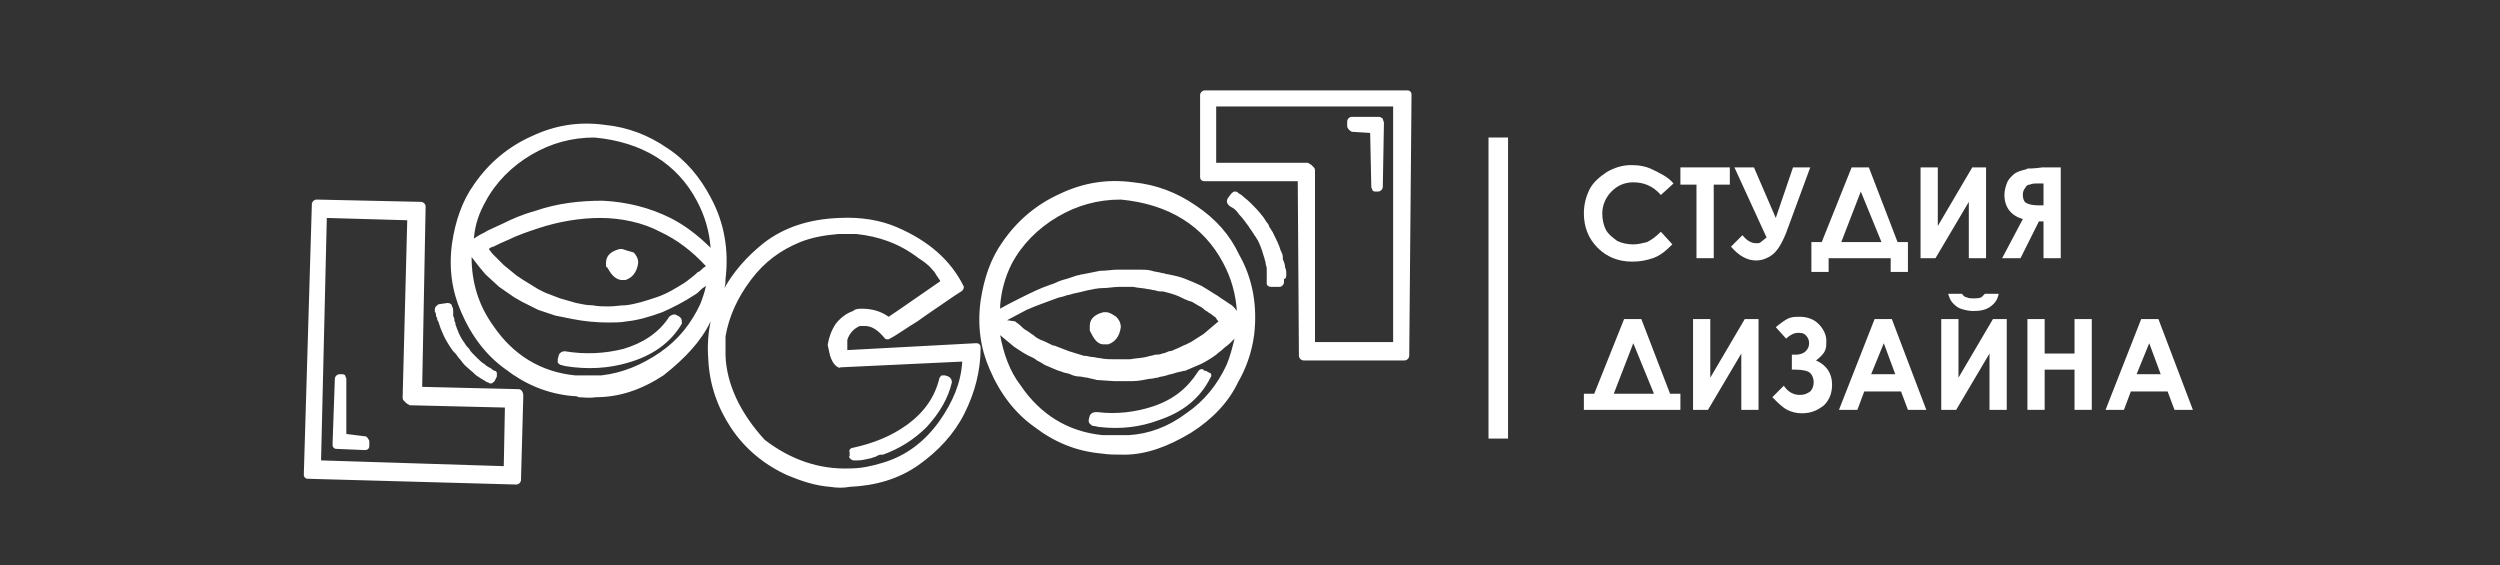 <svg xmlns="http://www.w3.org/2000/svg" width="230" height="52" viewBox="0 0 230 52">
  <rect x="0" y="0" width="230" height="52" fill="#333333" stroke="none"/>
  <g fill="#FFF" transform="translate(27 8)">
    <path d="M20.72,27.803 L11.84,27.591 L12.157,10.994 C12.157,10.783 11.946,10.571 11.734,10.571 L2.114,10.36 C1.903,10.36 1.691,10.571 1.691,10.783 L0.951,35.626 C0.951,35.731 0.951,35.837 1.057,35.943 C1.163,36.049 1.269,36.049 1.374,36.049 L20.509,36.577 C20.72,36.577 20.931,36.366 20.931,36.154 L21.143,28.437 C21.143,28.014 20.931,27.803 20.72,27.803 Z M2.537,34.357 L3.066,12.051 L10.466,12.263 L10.043,28.543 C10.043,28.649 10.043,28.754 10.149,28.86 L10.36,29.071 C10.466,29.177 10.571,29.177 10.677,29.283 L19.451,29.494 L19.346,34.886 L2.537,34.357 Z M102.86,0.74 C102.86,0.634 102.86,0.529 102.754,0.423 C102.649,0.317 102.543,0.317 102.437,0.317 L83.831,0.317 C83.62,0.317 83.409,0.529 83.409,0.74 L83.409,8.246 C83.409,8.351 83.409,8.457 83.514,8.563 C83.62,8.669 83.726,8.669 83.831,8.669 L92.394,8.669 L92.5,24.737 C92.5,24.949 92.711,25.16 92.923,25.16 C92.923,25.16 92.923,25.16 92.923,25.16 L102.226,25.16 C102.437,25.16 102.649,24.949 102.649,24.737 L102.86,0.74 Z M93.98,23.469 L93.98,7.717 C93.98,7.611 93.98,7.506 93.874,7.4 L93.663,7.189 C93.557,7.083 93.451,7.083 93.346,6.977 C93.346,6.977 93.346,6.977 93.346,6.977 L84.889,6.977 L84.889,1.797 L101.169,1.797 L101.169,23.469 L93.98,23.469 Z M51.271,34.251 C51.377,34.251 51.377,34.357 51.483,34.357 C51.483,34.357 51.589,34.357 51.589,34.357 C51.589,34.357 51.694,34.357 51.694,34.357 C51.8,34.357 51.906,34.357 51.906,34.357 C52.329,34.357 52.646,34.251 53.174,34.146 C53.386,34.04 53.597,34.04 53.703,33.934 C53.914,33.829 54.02,33.829 54.02,33.829 C54.126,33.829 54.126,33.829 54.231,33.829 C55.711,33.3 57.086,32.454 58.249,31.291 C59.517,29.917 60.257,28.543 60.574,27.169 C60.574,26.957 60.469,26.746 60.257,26.64 L59.94,26.534 C59.834,26.534 59.729,26.534 59.623,26.534 C59.517,26.64 59.411,26.746 59.411,26.851 C58.989,28.543 58.037,29.917 56.451,31.08 C54.971,32.137 53.386,32.771 51.483,33.194 C51.271,33.194 51.06,33.406 51.166,33.617 L51.166,33.934 C51.06,34.04 51.166,34.146 51.271,34.251 Z M13.109,20.931 C13.109,21.037 13.109,21.143 13.214,21.249 C13.214,21.354 13.214,21.46 13.32,21.566 L13.531,22.2 C13.637,22.411 13.743,22.729 13.849,22.94 C14.06,23.363 14.377,23.891 14.694,24.314 L14.906,24.526 C15.011,24.631 15.117,24.843 15.223,24.949 C15.434,25.16 15.54,25.371 15.751,25.583 C16.069,25.9 16.491,26.217 16.809,26.534 C17.126,26.746 17.443,26.957 17.654,27.063 C17.76,27.169 17.866,27.169 17.866,27.169 C17.971,27.169 17.971,27.274 18.077,27.274 C18.077,27.274 18.183,27.274 18.183,27.274 C18.289,27.274 18.394,27.169 18.5,27.063 L18.711,26.64 C18.711,26.534 18.711,26.429 18.711,26.323 C18.711,26.217 18.606,26.111 18.5,26.111 C18.5,26.111 18.394,26.111 18.183,25.9 C17.971,25.794 17.76,25.689 17.549,25.477 C17.337,25.371 17.126,25.16 16.914,24.949 L16.491,24.526 C16.386,24.42 16.28,24.314 16.174,24.103 C16.069,23.997 15.857,23.786 15.751,23.574 C15.434,23.151 15.223,22.729 15.117,22.411 C15.011,22.2 15.011,22.094 14.906,21.883 L14.906,21.777 C14.906,21.671 14.8,21.566 14.8,21.46 C14.8,21.46 14.8,21.354 14.8,21.354 C14.8,21.249 14.694,21.143 14.694,21.037 C14.694,21.037 14.694,20.931 14.694,20.931 C14.694,20.826 14.694,20.72 14.694,20.614 C14.694,20.297 14.589,20.191 14.589,20.191 C14.589,19.98 14.377,19.874 14.166,19.874 L13.426,19.98 C13.32,19.98 13.214,20.086 13.109,20.191 C13.003,20.297 13.003,20.403 13.003,20.509 C13.003,20.509 13.003,20.614 13.003,20.72 C13.003,20.614 13.109,20.826 13.109,20.931 Z M6.554,32.137 L4.863,31.926 L4.863,26.851 C4.863,26.746 4.757,26.64 4.757,26.534 C4.651,26.429 4.546,26.429 4.44,26.429 L4.229,26.429 C4.017,26.429 3.806,26.64 3.806,26.851 L3.594,32.877 C3.594,32.983 3.594,33.089 3.7,33.194 C3.806,33.3 3.911,33.3 4.017,33.3 L6.554,33.406 C6.66,33.406 6.766,33.406 6.871,33.3 C6.977,33.194 6.977,33.089 6.977,32.983 L6.977,32.56 C6.871,32.349 6.766,32.137 6.554,32.137 Z M100.111,2.854 C100.006,2.749 99.9,2.749 99.794,2.749 L97.363,2.749 C97.151,2.749 96.94,2.96 96.94,3.171 L96.94,3.594 C96.94,3.806 97.151,4.017 97.363,4.123 L99.054,4.229 L99.16,9.197 C99.16,9.303 99.266,9.409 99.266,9.514 C99.371,9.62 99.477,9.62 99.477,9.62 C99.477,9.62 99.583,9.62 99.583,9.62 L99.794,9.62 C100.006,9.62 100.217,9.409 100.217,9.197 L100.323,3.277 C100.217,2.96 100.217,2.854 100.111,2.854 Z M38.374,21.566 C38.48,21.566 38.48,21.46 38.374,21.566 C38.163,22.623 38.057,23.786 38.163,25.054 C38.269,27.38 39.009,29.494 40.277,31.397 C41.546,33.3 43.343,34.78 45.457,35.731 C46.726,36.26 47.994,36.683 49.369,36.789 C50.003,36.894 50.637,36.894 51.166,36.789 C53.597,36.683 55.711,36.049 57.509,34.78 C59.306,33.511 60.786,31.926 61.737,30.023 C62.689,28.12 63.217,26.111 63.217,23.997 C63.217,23.891 63.217,23.786 63.111,23.68 C63.006,23.574 62.9,23.574 62.794,23.574 L50.954,24.209 C50.954,24.209 50.954,24.103 50.954,23.997 L50.954,23.257 C51.166,22.623 51.589,22.2 52.117,21.989 L52.329,21.989 C52.434,21.989 52.54,21.989 52.54,21.989 C53.174,21.989 53.703,22.306 54.337,23.046 C54.443,23.257 54.76,23.257 54.866,23.151 C55.5,22.834 56.346,22.2 57.403,21.566 L58.143,21.037 C59.411,20.191 60.574,19.346 61.42,18.817 C61.631,18.711 61.737,18.394 61.631,18.289 C60.469,15.963 58.46,14.166 55.5,12.897 C54.02,12.263 52.223,11.946 50.214,12.051 C47.466,12.157 45.14,12.897 43.237,14.377 C41.651,15.646 40.489,17.02 39.643,18.5 C39.749,18.183 39.749,17.866 39.749,17.654 C40.066,15.011 39.643,12.474 38.374,10.149 C37.423,8.351 36.154,6.766 34.357,5.603 C32.666,4.44 30.763,3.7 28.649,3.489 C26.323,3.171 24.103,3.489 21.883,4.546 C19.769,5.497 17.971,6.977 16.597,8.986 C15.54,10.466 14.906,12.263 14.589,14.377 C14.271,16.703 14.589,18.817 15.434,20.72 C16.386,22.94 17.76,24.737 19.557,26.006 C21.354,27.38 23.363,28.226 25.689,28.437 C25.9,28.437 26.111,28.437 26.217,28.543 C26.64,28.543 27.169,28.649 27.803,28.543 C29.917,28.543 31.926,27.909 34.04,26.534 C36.049,24.949 37.529,23.363 38.374,21.566 Z M42.074,17.76 C43.343,16.069 44.823,15.011 46.62,14.271 C47.677,13.849 48.84,13.637 50.109,13.531 C50.743,13.531 51.271,13.531 51.8,13.531 C53.809,13.743 55.711,14.377 57.509,15.751 C57.826,15.963 58.354,16.28 58.777,16.809 C58.883,16.914 58.989,17.02 59.094,17.231 L59.517,17.866 C57.509,19.24 56.029,20.297 54.76,21.143 C54.02,20.614 53.174,20.403 52.329,20.403 C52.011,20.403 51.694,20.403 51.483,20.614 C50.849,20.826 50.32,21.249 49.897,21.777 C49.474,22.411 49.263,23.046 49.157,23.68 C49.157,23.68 49.157,23.786 49.157,23.786 L49.369,24.737 C49.474,25.054 49.686,25.583 50.109,25.794 C50.214,25.794 50.214,25.9 50.32,25.794 L61.526,25.266 C61.42,27.169 60.68,28.966 59.411,30.763 C58.037,32.666 56.346,33.934 54.231,34.569 C53.174,34.886 52.223,35.097 51.166,35.097 C48.311,35.203 45.669,34.251 43.343,32.454 C41.123,30.023 39.854,27.38 39.749,24.737 C39.749,24.103 39.749,23.469 39.749,22.94 C40.066,21.143 40.806,19.451 42.074,17.76 Z M17.654,10.571 C18.606,8.774 20.086,7.294 21.883,6.237 C23.68,5.18 25.583,4.651 27.697,4.651 C32.137,5.074 35.309,7.083 37.106,10.466 C37.846,11.84 38.269,13.32 38.374,14.8 C37.211,13.637 35.943,12.686 34.674,12.051 C32.771,11.1 30.657,10.571 28.437,10.466 C26.429,10.466 24.314,10.677 22.2,11.417 C21.037,11.734 20.086,12.157 19.24,12.58 L17.866,13.214 C17.549,13.426 17.231,13.531 16.914,13.743 L16.597,13.954 C16.703,12.58 17.126,11.523 17.654,10.571 Z M37.951,16.491 C37.74,16.597 37.634,16.703 37.529,16.809 C37.423,16.914 37.317,17.02 37.211,17.02 C36.894,17.337 36.471,17.654 36.049,17.971 C35.203,18.5 34.357,19.029 33.406,19.346 C32.454,19.663 31.503,19.98 30.551,20.086 C30.023,20.086 29.6,20.191 28.966,20.191 C28.437,20.191 28.12,20.191 27.486,20.086 C26.957,20.086 26.534,19.98 26.006,19.874 L24.526,19.451 L23.151,18.923 L22.517,18.606 L21.143,17.76 L20.509,17.337 L19.346,16.386 L18.289,15.329 L17.971,14.906 C18.077,14.8 18.289,14.694 18.394,14.694 C18.817,14.483 19.24,14.271 19.769,14.06 C20.614,13.637 21.566,13.32 22.517,13.003 C24.42,12.369 26.429,12.051 28.226,12.051 C30.129,12.051 32.137,12.474 33.723,13.32 C35.309,14.06 36.683,15.117 37.951,16.491 Z M28.331,26.534 C27.591,26.534 26.851,26.534 25.9,26.534 C22.729,26.217 20.191,24.631 18.394,21.989 C17.02,20.086 16.386,17.971 16.386,15.646 L17.126,16.597 L17.654,17.231 L18.923,18.394 L20.297,19.346 L21.037,19.769 L22.517,20.509 L24.103,21.037 L25.689,21.354 C26.746,21.566 27.909,21.671 28.966,21.671 C29.494,21.671 30.129,21.671 30.657,21.566 C31.714,21.46 32.771,21.143 33.934,20.72 C34.886,20.297 35.943,19.769 36.894,19.134 C37.106,19.029 37.317,18.817 37.529,18.606 C37.634,18.5 37.846,18.394 37.951,18.289 C37.846,18.817 37.634,19.451 37.423,19.98 C36.577,21.777 35.414,23.257 33.723,24.42 C32.031,25.583 30.234,26.323 28.331,26.534 Z M35.626,21.249 C35.52,21.143 35.414,21.037 35.309,21.037 C35.203,20.931 35.097,20.931 34.991,20.931 C34.886,20.931 34.674,21.037 34.569,21.143 C33.617,22.623 32.137,23.574 30.34,24.103 C28.649,24.526 26.851,24.631 24.949,24.314 C24.737,24.314 24.526,24.42 24.42,24.631 L24.314,25.054 C24.314,25.16 24.314,25.266 24.314,25.371 C24.42,25.477 24.526,25.583 24.631,25.583 L25.054,25.689 C27.063,26.006 28.966,25.9 30.763,25.371 C32.983,24.737 34.674,23.574 35.731,21.777 C35.731,21.566 35.731,21.354 35.626,21.249 Z M91.337,17.231 C91.337,17.02 91.337,16.809 91.231,16.597 C91.231,16.386 91.126,16.069 91.02,15.857 L91.02,15.646 C91.02,15.434 90.914,15.223 90.809,15.011 C90.703,14.589 90.386,13.954 90.069,13.32 C89.963,13.214 89.963,13.109 89.857,13.003 C89.751,12.897 89.751,12.686 89.646,12.58 C89.434,12.369 89.329,12.051 89.117,11.84 C88.8,11.417 88.377,10.994 88.06,10.677 C87.743,10.36 87.426,10.149 87.214,9.937 C87.003,9.831 86.897,9.726 86.897,9.726 C86.791,9.62 86.686,9.62 86.58,9.62 C86.474,9.62 86.369,9.726 86.263,9.831 L85.946,10.254 C85.84,10.466 85.84,10.677 86.051,10.889 C86.051,10.889 86.157,10.994 86.369,11.1 C86.58,11.206 86.791,11.417 87.003,11.734 C87.32,12.051 87.531,12.369 87.849,12.791 C87.954,13.003 88.166,13.214 88.271,13.426 C88.377,13.531 88.377,13.637 88.483,13.743 C88.589,13.849 88.589,13.954 88.694,14.06 C88.906,14.483 89.117,15.011 89.223,15.434 L89.329,15.751 C89.329,15.857 89.434,16.069 89.434,16.174 C89.434,16.386 89.54,16.491 89.54,16.703 L89.54,16.809 C89.54,16.914 89.54,17.02 89.54,17.126 C89.54,17.126 89.54,17.231 89.54,17.231 C89.54,17.337 89.54,17.443 89.54,17.549 C89.54,17.866 89.54,18.077 89.54,18.077 C89.54,18.289 89.751,18.394 89.963,18.394 L90.703,18.394 C90.914,18.394 91.126,18.183 91.126,17.971 C91.126,17.971 91.126,17.866 91.126,17.654 C91.337,17.654 91.337,17.443 91.337,17.231 Z M83.937,26.111 C83.831,26.111 83.831,26.111 83.831,26.111 C83.831,26.111 83.726,26.111 83.726,26.006 C83.514,25.9 83.303,26.006 83.197,26.217 C82.246,27.697 80.977,28.754 79.074,29.389 C77.489,29.917 75.691,30.129 74,29.917 L73.789,29.917 C73.577,29.917 73.366,30.023 73.26,30.234 L73.154,30.657 C73.154,30.763 73.154,30.869 73.26,30.974 C73.366,31.08 73.471,31.186 73.577,31.186 C73.789,31.186 74,31.291 74.211,31.291 C76.114,31.503 77.911,31.291 79.603,30.657 C81.823,29.917 83.409,28.649 84.36,26.746 C84.466,26.64 84.466,26.429 84.36,26.323 C84.254,26.323 84.149,26.217 83.937,26.111 Z M74.529,23.68 L74.74,23.68 C74.846,23.68 74.846,23.68 74.951,23.68 C75.586,23.469 76.009,22.94 76.114,22.094 C76.114,21.671 75.903,21.354 75.691,21.143 C75.374,20.931 75.057,20.72 74.74,20.72 C74.634,20.72 74.634,20.72 74.529,20.72 C73.683,20.931 73.26,21.354 73.26,21.989 L73.26,22.2 C73.26,22.306 73.26,22.411 73.26,22.411 C73.577,23.046 73.894,23.68 74.529,23.68 Z M30.234,14.906 C30.129,14.906 30.129,14.906 30.023,14.906 C29.177,15.117 28.754,15.54 28.754,16.174 L28.754,16.386 C28.754,16.491 28.754,16.597 28.86,16.597 C29.177,17.126 29.494,17.654 30.129,17.76 L30.34,17.76 C30.446,17.76 30.446,17.76 30.551,17.76 C31.186,17.549 31.609,17.02 31.714,16.174 C31.714,15.751 31.503,15.434 31.291,15.223 C30.869,15.117 30.551,15.011 30.234,14.906 Z M82.986,10.889 C81.294,9.726 79.391,8.986 77.277,8.774 C74.951,8.457 72.731,8.774 70.511,9.831 C68.397,10.783 66.6,12.263 65.226,14.271 C64.169,15.751 63.534,17.549 63.217,19.663 C62.9,21.989 63.217,24.103 64.063,26.006 C65.014,28.226 66.389,30.023 68.186,31.291 C69.983,32.666 71.991,33.511 74.317,33.723 C74.951,33.829 75.691,33.829 76.431,33.829 C78.44,33.829 80.449,33.089 82.563,31.82 C84.571,30.551 86.051,28.966 86.897,27.169 C87.637,25.9 88.166,24.42 88.377,22.834 C88.694,20.191 88.271,17.654 87.003,15.434 C86.157,13.637 84.889,12.157 82.986,10.889 Z M85.84,25.583 C84.994,27.38 83.831,28.86 82.14,30.023 C80.449,31.291 78.651,31.926 76.854,32.031 C76.114,32.031 75.269,32.031 74.423,32.031 C71.251,31.714 68.714,30.129 66.917,27.486 C65.86,26.111 65.331,24.526 65.014,22.834 L66.283,23.891 L66.6,24.103 C66.917,24.314 67.234,24.526 67.657,24.737 C67.869,24.843 68.186,24.949 68.397,25.16 C68.609,25.266 68.82,25.371 69.137,25.583 C69.349,25.689 69.666,25.794 69.877,25.9 C70.089,26.006 70.406,26.111 70.723,26.217 C70.934,26.323 71.251,26.323 71.463,26.429 C71.674,26.534 71.991,26.64 72.309,26.64 C72.52,26.64 72.837,26.746 73.049,26.746 C73.366,26.851 73.577,26.851 73.894,26.957 L75.48,27.063 L77.171,27.063 C77.7,27.063 78.229,26.957 78.757,26.851 C79.074,26.851 79.286,26.746 79.497,26.746 C79.709,26.64 80.026,26.64 80.343,26.534 C80.554,26.429 80.871,26.429 81.083,26.323 C81.4,26.217 81.611,26.217 81.929,26.111 C81.929,26.111 82.034,26.111 82.034,26.111 C82.563,25.9 82.986,25.689 83.514,25.477 C83.937,25.266 84.466,24.949 84.889,24.631 C85.1,24.42 85.311,24.314 85.523,24.103 C85.734,23.891 85.946,23.786 86.157,23.574 L86.58,23.151 C86.369,23.997 86.157,24.843 85.84,25.583 Z M65.649,21.46 C66.283,21.143 66.811,20.826 67.446,20.509 C68.397,20.086 69.349,19.769 70.194,19.451 C70.406,19.346 70.617,19.346 70.934,19.24 C71.146,19.134 71.463,19.134 71.674,19.029 C72.203,18.923 72.626,18.817 73.049,18.711 C73.577,18.606 74,18.5 74.529,18.5 C74.951,18.5 75.48,18.394 75.903,18.394 C76.326,18.394 76.854,18.394 77.277,18.394 C77.7,18.5 78.229,18.5 78.651,18.606 C78.863,18.606 79.074,18.711 79.286,18.711 C79.497,18.817 79.814,18.817 80.026,18.817 C80.449,18.923 80.871,19.029 81.4,19.24 C81.823,19.451 82.246,19.663 82.669,19.769 C82.88,19.874 82.986,19.98 83.197,20.086 C83.409,20.191 83.62,20.297 83.831,20.509 C83.937,20.614 84.043,20.614 84.149,20.72 C84.254,20.826 84.36,20.826 84.466,20.931 L84.889,21.249 C84.889,21.354 84.994,21.46 85.1,21.566 L83.726,22.729 L82.563,23.469 L82.14,23.68 C81.823,23.786 81.506,23.997 81.189,24.103 C80.977,24.209 80.766,24.314 80.554,24.314 C80.343,24.42 80.026,24.526 79.92,24.526 C79.709,24.631 79.497,24.631 79.286,24.631 C78.969,24.737 78.757,24.737 78.44,24.843 C78.017,24.949 77.489,24.949 76.96,25.054 C76.537,25.054 76.114,25.054 75.691,25.054 L75.586,25.054 C75.163,25.054 74.634,25.054 74.211,24.949 C74,24.949 73.683,24.843 73.471,24.843 C73.26,24.843 73.049,24.737 72.837,24.737 C72.837,24.737 72.837,24.737 72.731,24.737 L71.357,24.314 L69.983,23.786 L69.877,23.786 C69.454,23.574 69.031,23.363 68.714,23.257 C68.503,23.151 68.291,23.046 68.08,22.834 C67.869,22.729 67.657,22.517 67.446,22.411 C67.234,22.306 67.023,22.094 66.917,21.989 C66.706,21.777 66.494,21.671 66.389,21.566 L65.649,21.46 Z M86.157,19.98 L85.523,19.557 C85.311,19.451 85.1,19.24 84.889,19.134 C84.571,18.923 84.36,18.817 84.043,18.606 C83.831,18.5 83.726,18.394 83.514,18.289 C83.091,18.077 82.563,17.866 82.034,17.654 C81.506,17.443 80.977,17.337 80.449,17.231 C80.237,17.231 80.131,17.126 79.92,17.126 C79.603,17.02 79.286,17.02 78.969,16.914 C78.651,16.809 78.229,16.809 77.911,16.809 C77.7,16.809 77.594,16.809 77.383,16.809 C76.854,16.809 76.326,16.809 75.797,16.809 C75.269,16.809 74.846,16.914 74.211,16.914 L72.626,17.231 C72.414,17.231 72.309,17.337 72.097,17.337 C71.78,17.443 71.463,17.549 71.146,17.654 C70.723,17.76 70.406,17.866 69.983,18.077 L69.666,18.183 C68.714,18.5 67.869,18.923 66.811,19.451 C66.177,19.769 65.543,20.086 65.014,20.403 C65.014,20.297 65.014,20.191 65.014,20.086 C65.12,18.817 65.437,17.549 66.071,16.28 C67.023,14.483 68.503,13.003 70.3,11.946 C72.097,10.889 74,10.36 76.114,10.36 C80.554,10.783 83.726,12.791 85.523,16.174 C86.263,17.549 86.686,19.029 86.791,20.614 C86.58,20.297 86.369,20.086 86.157,19.98 Z"/>
    <g transform="translate(118.4 6.343)">
      <path d="M8.563,2.537 L7.4,3.594 C6.66,2.749 5.814,2.431 4.863,2.431 C4.017,2.431 3.383,2.749 2.854,3.277 C2.326,3.806 2.009,4.546 2.009,5.286 C2.009,5.814 2.114,6.343 2.326,6.766 C2.537,7.189 2.96,7.506 3.383,7.823 C3.806,8.034 4.334,8.14 4.863,8.14 C5.286,8.14 5.709,8.034 6.131,7.929 C6.554,7.717 6.977,7.4 7.4,6.977 L8.457,8.14 C7.823,8.774 7.294,9.197 6.66,9.409 C6.026,9.62 5.497,9.726 4.757,9.726 C3.489,9.726 2.431,9.303 1.586,8.457 C0.74,7.611 0.317,6.554 0.317,5.286 C0.317,4.44 0.529,3.7 0.846,3.066 C1.163,2.431 1.797,1.903 2.431,1.48 C3.171,1.057 3.911,0.846 4.651,0.846 C5.391,0.846 6.026,0.951 6.66,1.269 C7.294,1.586 8.034,1.903 8.563,2.537 Z"/>
      <polygon points="9.091 1.057 13.743 1.057 13.743 2.643 12.263 2.643 12.263 9.409 10.677 9.409 10.677 2.643 9.197 2.643 9.197 1.057"/>
      <path d="M17.126 7.506L14.166 1.057 15.963 1.057 17.971 5.709 19.557 1.057 21.143 1.057 18.923 7.083C18.5 8.14 18.077 8.774 17.654 9.091 17.231 9.409 16.703 9.62 16.174 9.62 15.329 9.62 14.589 9.197 13.849 8.351L14.906 7.294C15.329 7.823 15.751 8.034 16.174 8.034 16.386 8.034 16.491 8.034 16.597 7.929 16.703 7.823 17.02 7.611 17.126 7.506zM24.949 1.057L26.534 1.057 29.177 7.929 30.129 7.929 30.129 10.677 28.543 10.677 28.543 9.409 22.834 9.409 22.834 10.677 21.249 10.677 21.249 7.929 22.2 7.929 24.949 1.057zM25.794 3.277L23.997 7.929 27.697 7.929 25.794 3.277z"/>
      <polygon points="37.317 1.057 37.317 9.409 35.731 9.409 35.731 4.229 32.666 9.409 31.291 9.409 31.291 1.057 32.877 1.057 32.877 6.449 36.049 1.057"/>
      <path d="M44.189,1.057 L44.189,9.409 L42.603,9.409 L42.603,6.026 L42.18,6.026 L40.489,9.409 L38.797,9.409 L40.7,5.814 C39.643,5.497 39.009,4.757 39.009,3.594 C39.009,3.171 39.114,2.854 39.22,2.537 C39.326,2.22 39.537,2.009 39.749,1.797 C39.96,1.586 40.171,1.48 40.489,1.374 C40.806,1.269 41.017,1.269 41.123,1.163 C41.334,1.163 41.757,1.163 42.497,1.057 L44.189,1.057 Z M42.603,4.44 L42.603,2.537 L42.18,2.537 C41.757,2.537 41.546,2.537 41.334,2.643 C41.123,2.643 41.017,2.749 40.911,2.96 C40.806,3.066 40.7,3.277 40.7,3.594 C40.7,3.911 40.806,4.229 41.017,4.334 C41.229,4.44 41.546,4.546 42.074,4.546 L42.603,4.546 L42.603,4.44 Z"/>
      <g transform="translate(0 12.686)">
        <path d="M4.017,2.326 L5.603,2.326 L8.246,9.197 L9.197,9.197 L9.197,10.677 L0.317,10.677 L0.317,9.197 L1.269,9.197 L4.017,2.326 Z M4.863,4.546 L3.066,9.197 L6.766,9.197 L4.863,4.546 Z"/>
        <polygon points="16.386 2.326 16.386 10.677 14.8 10.677 14.8 5.497 11.734 10.677 10.36 10.677 10.36 2.326 11.946 2.326 11.946 7.717 15.117 2.326"/>
        <path d="M18.711 8.457C19.134 9.091 19.663 9.303 20.191 9.303 20.614 9.303 20.826 9.197 21.143 8.986 21.354 8.774 21.46 8.457 21.46 8.14 21.46 7.823 21.354 7.506 21.143 7.294 20.931 7.083 20.403 6.977 19.769 6.977L19.451 6.977 19.451 5.603 19.769 5.603C20.191 5.603 20.509 5.497 20.72 5.286 20.931 5.074 21.037 4.863 21.037 4.546 21.037 4.229 20.931 4.017 20.72 3.806 20.509 3.594 20.297 3.594 19.98 3.594 19.663 3.594 19.24 3.806 18.923 4.123L17.971 3.066C18.5 2.643 18.923 2.326 19.24 2.22 19.557 2.114 19.874 2.114 20.191 2.114 20.826 2.114 21.46 2.326 21.883 2.749 22.306 3.171 22.623 3.7 22.623 4.334 22.623 4.651 22.623 4.969 22.517 5.18 22.411 5.497 22.094 5.814 21.671 6.131 22.623 6.554 23.151 7.294 23.151 8.351 23.151 9.091 22.94 9.726 22.411 10.254 21.883 10.677 21.249 10.994 20.403 10.994 19.874 10.994 19.451 10.889 19.029 10.677 18.606 10.466 18.183 10.043 17.654 9.514L18.711 8.457zM27.063 2.326L28.649 2.326 31.82 10.677 30.129 10.677 29.494 8.986 26.111 8.986 25.477 10.677 23.786 10.677 27.063 2.326zM27.909 4.546L26.746 7.4 28.966 7.4 27.909 4.546zM39.22 2.326L39.22 10.677 37.634 10.677 37.634 5.497 34.569 10.677 33.194 10.677 33.194 2.326 34.78 2.326 34.78 7.717 37.951 2.326 39.22 2.326zM33.829 0L35.097 0C35.203.106 35.309.317 35.52.317 35.731.423 35.943.423 36.154.423 36.366.423 36.683.423 36.894.317 37 .211 37.106.106 37.211 0L38.48 0C38.374.529 38.163.846 37.74 1.163 37.317 1.48 36.789 1.586 36.154 1.586 35.731 1.586 35.309 1.48 34.991 1.374 34.674 1.269 34.463 1.057 34.251.846 34.04.634 33.934.317 33.829 0z"/>
        <polygon points="41.123 2.326 42.709 2.326 42.709 5.497 45.457 5.497 45.457 2.326 47.043 2.326 47.043 10.677 45.457 10.677 45.457 6.977 42.709 6.977 42.709 10.677 41.123 10.677"/>
        <path d="M51.589,2.326 L53.174,2.326 L56.346,10.677 L54.654,10.677 L54.02,8.986 L50.637,8.986 L50.003,10.677 L48.311,10.677 L51.589,2.326 Z M52.329,4.546 L51.166,7.4 L53.386,7.4 L52.329,4.546 Z"/>
      </g>
    </g>
    <rect width="1.797" height="27.697" x="109.943" y="4.651"/>
  </g>
</svg>
